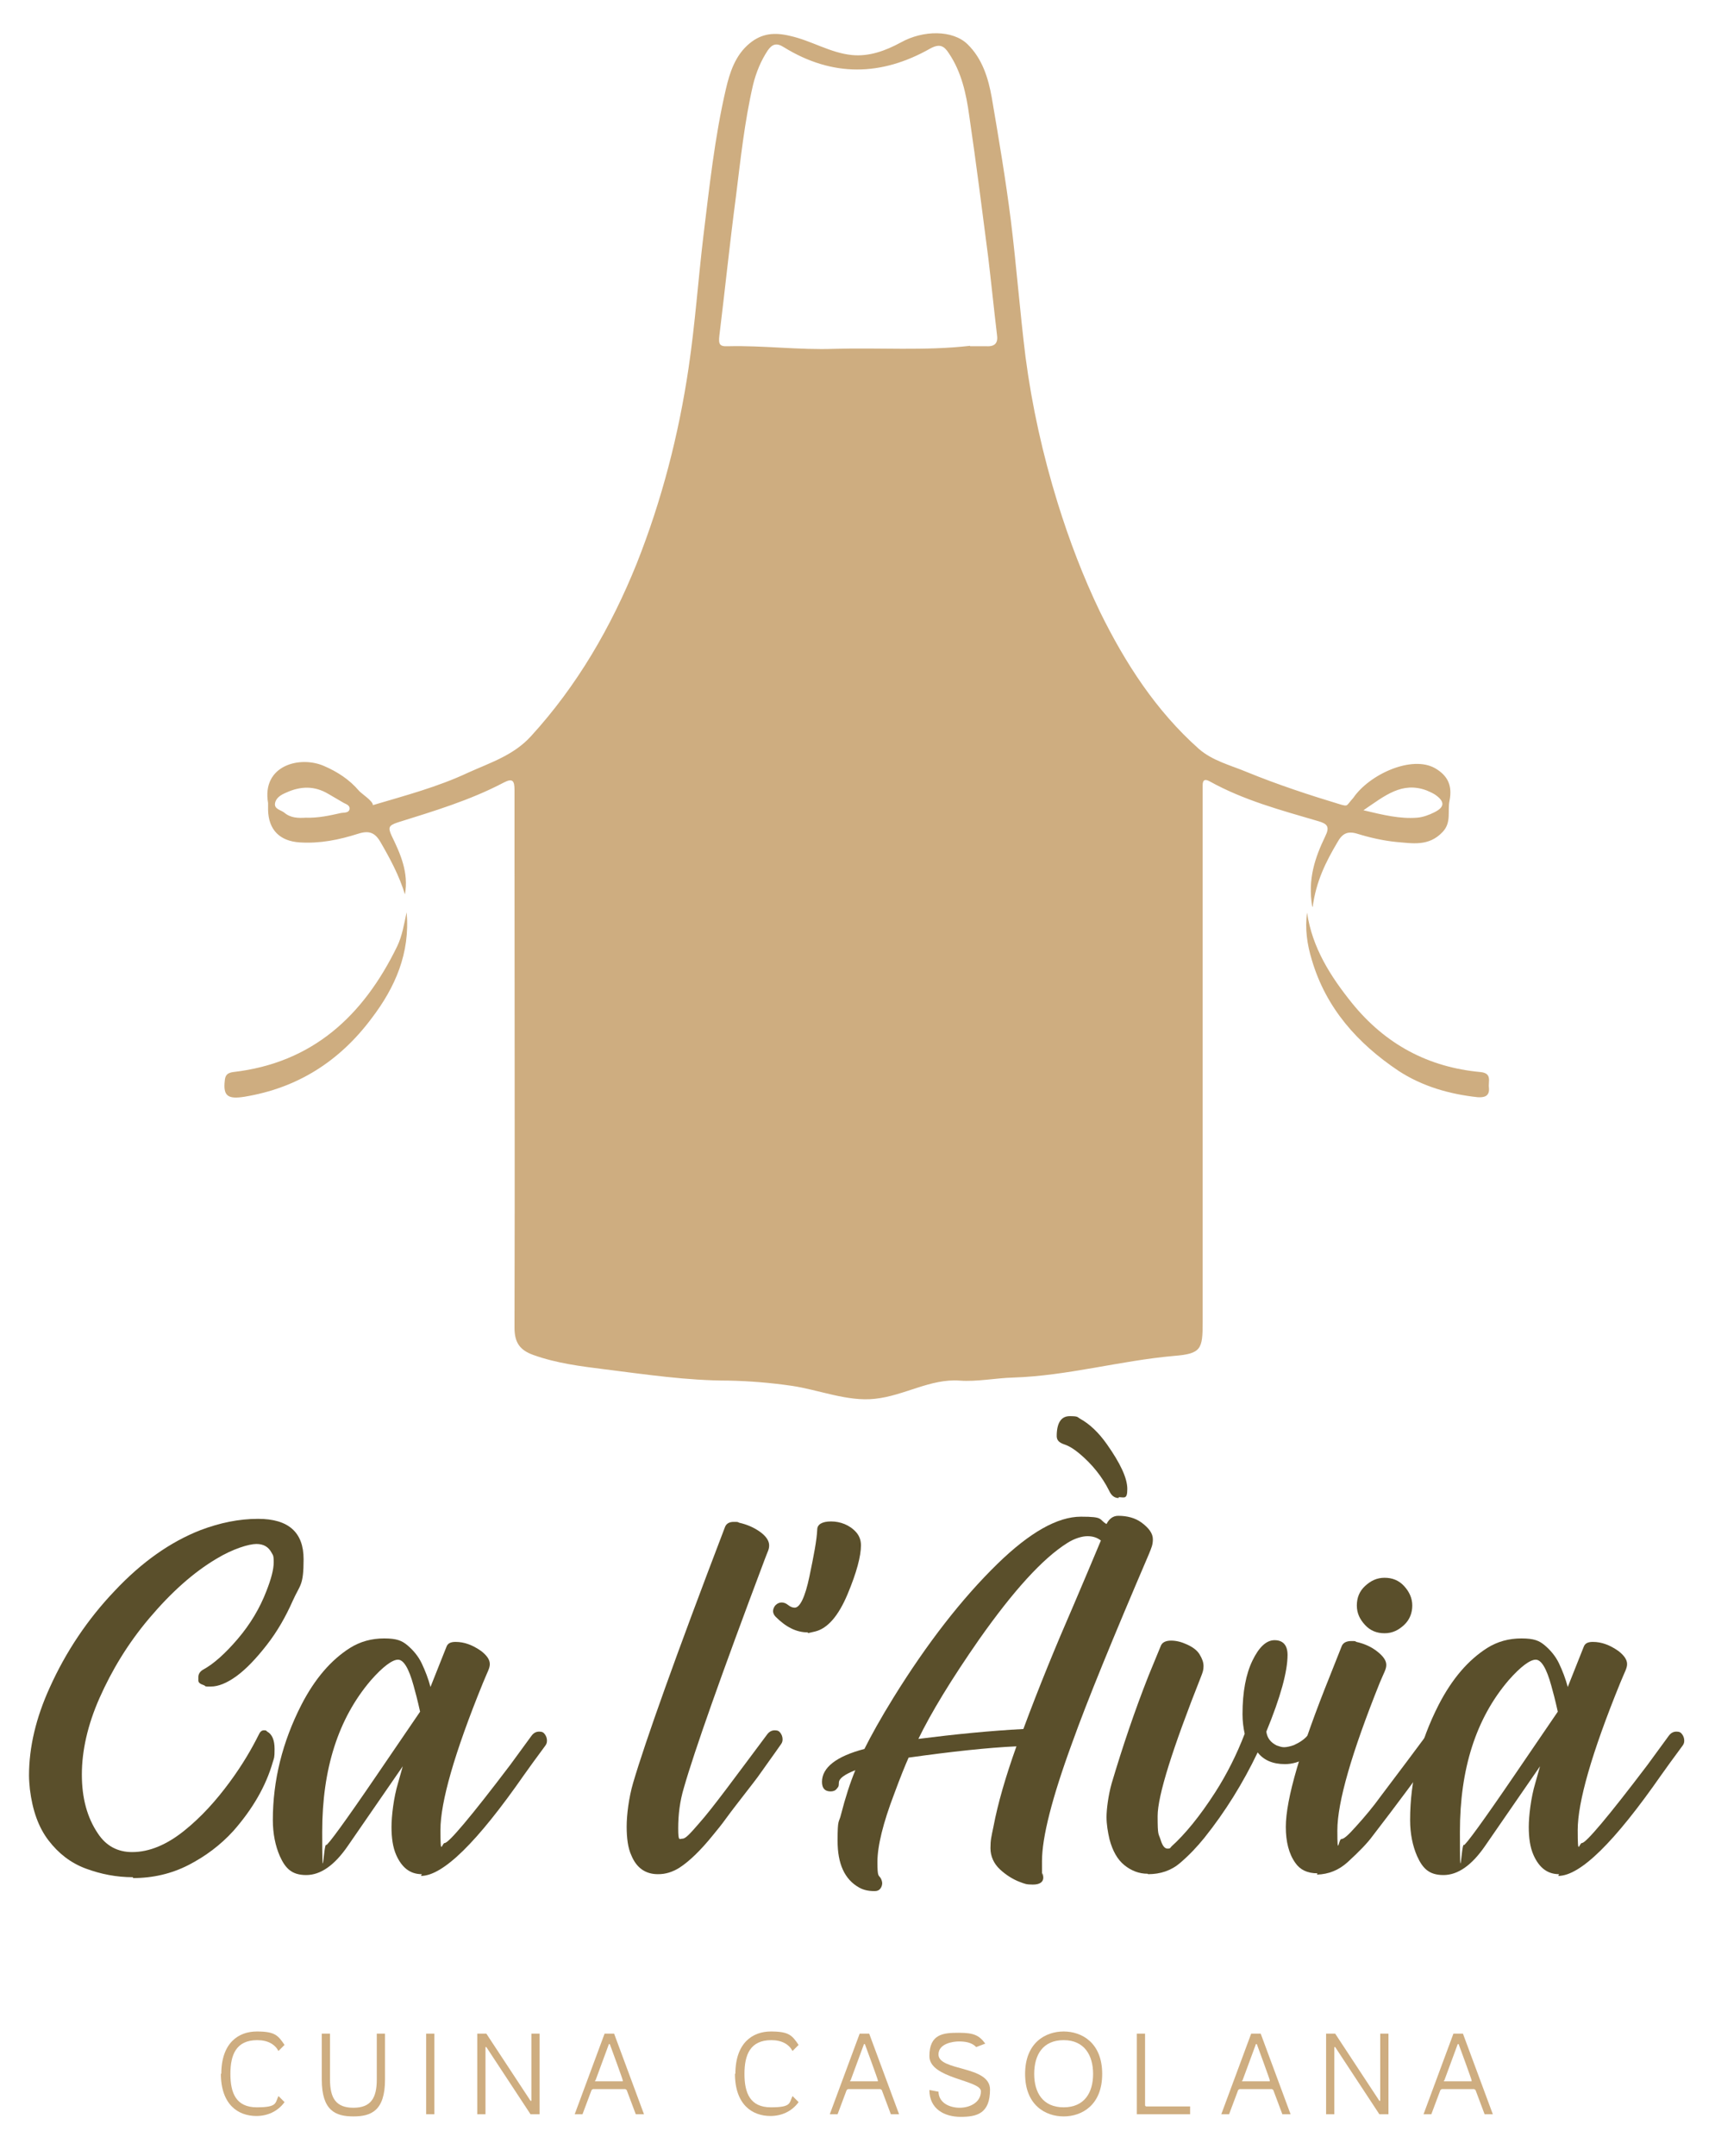 <svg xmlns="http://www.w3.org/2000/svg" id="Capa_1" data-name="Capa 1" viewBox="0 0 396 497.5"><defs><style>      .cls-1 {        fill: #cead80;      }      .cls-1, .cls-2 {        stroke-width: 0px;      }      .cls-2 {        fill: #5a4f2b;      }    </style></defs><g><path class="cls-1" d="M51.1,478.6c0-7.2,4-9.8,8.2-9.8s4.9.9,6.4,3.1l-1.4,1.4c-.8-1.5-2.4-2.5-4.9-2.5-4.9,0-6.2,3.4-6.2,7.8s1.3,7.7,6.1,7.7,4.2-1,5-2.6l1.4,1.4c-1.6,2.2-4,3.2-6.5,3.2-4.2,0-8.2-2.6-8.2-9.8Z"></path><path class="cls-1" d="M74.3,469.3h1.9v10.6c0,4.3,1.4,6.5,5.4,6.5s5.4-2.2,5.4-6.5v-10.6h1.9v10.6c0,7.2-3.2,8.5-7.3,8.5s-7.3-1.3-7.3-8.5v-10.6Z"></path><path class="cls-1" d="M98.4,487.9v-18.6h1.9v18.6h-1.9Z"></path><path class="cls-1" d="M110.1,469.3h2.2l10.2,15.5h.2v-15.5h1.9v18.6h-2.1l-10.2-15.5h-.2v15.5h-1.9v-18.6Z"></path><path class="cls-1" d="M132.7,487.9l6.9-18.6h2.2l6.9,18.6h-1.9l-2.1-5.6-.3-.2h-7.5l-.3.2-2.1,5.6h-1.9ZM137.4,480.1v.2h6.4v-.2c.1,0-3-8.4-3-8.4h-.2l-3.1,8.4Z"></path><path class="cls-1" d="M169.8,478.6c0-7.2,4-9.8,8.2-9.8s4.9.9,6.4,3.1l-1.4,1.4c-.8-1.5-2.4-2.5-4.9-2.5-4.9,0-6.2,3.4-6.2,7.8s1.3,7.7,6.1,7.7,4.2-1,5-2.6l1.4,1.4c-1.6,2.2-4,3.2-6.5,3.2-4.2,0-8.2-2.6-8.2-9.8Z"></path><path class="cls-1" d="M191.6,487.9l6.9-18.6h2.2l6.9,18.6h-1.9l-2.1-5.6-.3-.2h-7.5l-.3.2-2.1,5.6h-1.9ZM196.3,480.1v.2h6.4v-.2c.1,0-3-8.4-3-8.4h-.2l-3.1,8.4Z"></path><path class="cls-1" d="M216.7,482.6c0,2.7,2.6,3.8,4.9,3.8s4.9-1.2,4.9-3.8-11.9-2.9-11.9-8.1,3.3-5.4,6.8-5.4,4.7.6,6.1,2.5l-2.1.8c-1-1.1-2.6-1.3-4-1.3s-4.7.5-4.7,3c0,3.9,11.9,2.5,11.9,8.1s-3.1,6.3-6.8,6.3-7.2-1.8-7.2-6.2l2.1.4Z"></path><path class="cls-1" d="M245.6,468.8c4.2,0,8.9,2.6,8.9,9.8,0,7.2-4.7,9.8-8.9,9.8s-8.9-2.6-8.9-9.8,4.7-9.8,8.9-9.8ZM238.8,478.6c0,4.3,2,7.7,6.8,7.7s6.8-3.4,6.8-7.7-2-7.8-6.8-7.8-6.8,3.4-6.8,7.8Z"></path><path class="cls-1" d="M264.6,486.1h10.2v1.8h-12.3v-18.6h1.9v16.6l.2.2Z"></path><path class="cls-1" d="M282,487.9l6.9-18.6h2.2l6.9,18.6h-1.9l-2.1-5.6-.3-.2h-7.5l-.3.2-2.1,5.6h-1.9ZM286.8,480.1v.2h6.4v-.2c.1,0-3-8.4-3-8.4h-.2l-3.1,8.4Z"></path><path class="cls-1" d="M306.1,469.3h2.2l10.2,15.5h.2v-15.5h1.9v18.6h-2.1l-10.2-15.5h-.2v15.5h-1.9v-18.6Z"></path><path class="cls-1" d="M328.7,487.9l6.9-18.6h2.2l6.9,18.6h-1.9l-2.1-5.6-.3-.2h-7.5l-.3.2-2.1,5.6h-1.9ZM333.4,480.1v.2h6.4v-.2c.1,0-3-8.4-3-8.4h-.2l-3.1,8.4Z"></path></g><g><path class="cls-1" d="M303,209.2c-1.1-6.4.7-11.4,3-16.2,1.1-2.2.5-2.9-1.6-3.5-8.5-2.5-17.2-4.8-25.1-9.2-1.1-.6-1.6-.3-1.6.9,0,.9,0,1.7,0,2.6,0,40.4,0,80.8,0,121.3,0,6.2-.3,7.3-6.6,7.8-12.5,1.1-24.6,4.6-37.2,5-3.9.1-8.4,1-12.3.7-6.8-.5-12.8,3.5-19.6,4.2-6.3.7-13-2.1-19.2-3-4.8-.7-9.7-1.1-14.5-1.2-9.7,0-19-1.4-28.6-2.6-5.6-.7-11.2-1.4-16.5-3.3-3.1-1.1-4.4-2.8-4.4-6.3.1-37.5,0-75.1,0-112.6,0-3.8,0-7.6,0-11.5,0-2.1-.4-2.8-2.5-1.7-7.8,4.1-16.2,6.6-24.5,9.2-2.1.7-2.2,1.2-1.4,3,2.1,4.3,4,8.6,3.1,13.6-1.3-4.3-3.4-8.2-5.6-12-1.3-2.3-2.7-2.8-5.2-2-4.4,1.4-8.8,2.3-13.5,2-4.6-.3-7.2-2.9-7.3-7.5,0-.5,0-1.1,0-1.6-1.5-8.7,7.4-11,13-8.5,3,1.3,5.8,3.1,8,5.7.5.6,3.3,2.4,3.2,3.3-.4,2.1-1.2.3,0,0,7.4-2.2,15-4.2,22-7.5,5.1-2.3,10.5-4,14.5-8.4,10.7-11.7,18.5-25.2,24.4-39.8,5.8-14.6,9.7-29.7,12-45.2,1.5-10.1,2.2-20.2,3.4-30.3,1.4-11.4,2.6-22.8,5.2-34,.9-3.9,2.2-7.9,5.5-10.6,2.8-2.3,5.7-2.6,9.4-1.7,4.9,1.1,9.2,3.9,14.2,4.4,4,.4,7.8-1,11.3-2.9,5.2-2.9,12-2.9,15.4.4,3.4,3.3,4.8,7.8,5.6,12.3,1.6,9.4,3.2,18.8,4.4,28.3,1.3,10.5,2.1,21.1,3.4,31.6,1.5,11.4,4,22.6,7.4,33.6,2.7,8.7,5.9,17.1,9.8,25.2,5.8,11.8,12.9,22.8,22.8,31.6,3.2,2.8,7.4,3.8,11.2,5.4,7.1,2.9,14.4,5.3,21.7,7.5,1.6.4,1.1.3,2.8-1.6,3.7-5.4,13.5-9.9,18.9-6.8,2.9,1.7,4,4,3.3,7.5-.5,2.4.5,5-1.6,7.2-3.2,3.4-7,2.6-10.7,2.3-3-.3-6.1-1-9-1.9-2.3-.7-3.5,0-4.6,2-2.6,4.4-4.9,8.9-5.7,14.9ZM224,79.9c1.3,0,2.6,0,3.8,0,2,.1,2.7-.8,2.4-2.7-.7-5.9-1.3-11.8-2-17.7-1.4-10.9-2.8-21.9-4.4-32.8-.7-5.1-1.8-10.1-4.7-14.4-1.1-1.7-2.1-2.3-4.3-1.1-11.3,6.4-22.6,6.6-33.8-.3-1.7-1.1-2.7-.7-3.7.7-1.6,2.4-2.7,5.1-3.4,7.9-2,8.6-2.9,17.3-4,26.1-1.4,10.6-2.5,21.3-3.8,31.9-.2,1.9,0,2.5,2,2.4,8.2-.2,16.3.9,24.6.6,10.4-.3,20.9.5,31.3-.7ZM70.5,188.7c3,.1,5.6-.5,8.3-1.1.7-.1,1.7,0,1.9-.8.2-.9-.7-1.2-1.3-1.5-1.2-.7-2.4-1.4-3.6-2.1-3.2-1.9-6.4-1.8-9.7-.3-1.2.5-2.4,1.2-2.6,2.5-.2,1.3,1.3,1.5,2.1,2.1,1.5,1.3,3.3,1.3,5,1.2ZM314.9,187c4.6,1.1,8.4,2,12.3,1.7,1.3-.1,2.7-.6,3.9-1.2,2.5-1.2,2.6-2.5.3-4.1-.6-.4-1.3-.7-2-1-5.7-2.1-9.6,1.2-14.6,4.6Z"></path><path class="cls-1" d="M93.9,210.6c.8,9.3-2.6,17.2-8.1,24.4-7.4,9.9-17.1,16.1-29.4,18.1-3.8.6-4.9-.2-4.5-3.7.1-1.3.6-1.8,1.9-2,18.4-2.1,30.1-13,37.9-29,1.2-2.5,1.6-5.2,2.2-7.9Z"></path><path class="cls-1" d="M301.8,210.6c1.2,8.1,5.4,14.7,10.4,20.9,7.7,9.5,17.6,14.8,29.7,15.9,2.7.3,1.7,2.2,1.9,3.6.2,2-1.1,2.3-2.6,2.2-6.5-.7-12.8-2.5-18.3-6.1-9.4-6.3-16.7-14.4-20-25.6-1.1-3.6-1.6-7.2-1.1-10.9Z"></path></g><g><path class="cls-2" d="M30.7,433.2c-3.8,0-7.4-.7-10.9-2s-6.3-3.5-8.6-6.5-3.7-6.9-4.3-11.8c-.1-1.1-.2-2.1-.2-3.2,0-6.5,1.6-13.3,4.8-20.3,3.7-8.2,8.7-15.7,15-22.3,6.3-6.7,12.9-11.3,19.8-14,4.5-1.7,8.9-2.6,13.3-2.6,7,0,10.5,3.1,10.5,9.3s-.8,5.8-2.5,9.6c-1.6,3.6-3.5,7-6,10.2s-4.8,5.6-7,7.2-4.2,2.4-5.9,2.4-1,0-1.6-.3c-.9-.3-1.3-.6-1.3-1.1s0-.7,0-.8c0-.7.4-1.3,1.1-1.7,2.4-1.3,5.1-3.7,8-7.1s5.1-7.1,6.6-11c1.1-2.8,1.7-5,1.7-6.7s-.2-1.6-.5-2.2c-.7-1.3-1.8-2-3.5-2s-5.4,1.1-9.2,3.4c-5.4,3.2-10.5,7.8-15.5,13.7s-8.7,12.1-11.5,18.4-4.1,12.3-4.1,17.7,1.2,9.9,3.7,13.6c1.9,2.9,4.6,4.3,7.9,4.3,4,0,8-1.7,12-4.9s7.4-7,10.5-11.2,5.2-7.9,6.7-10.9c.3-.7.7-1.1,1.2-1.1s.5,0,.8.3c1.1.6,1.7,1.9,1.7,4s-.1,2-.4,3c-1.6,5.6-4.7,10.9-9.1,15.9-3,3.3-6.5,5.9-10.4,7.9s-8.2,3-12.8,3Z"></path><path class="cls-2" d="M97.4,432.5c-2.7,0-4.6-1.5-5.9-4.4-.8-1.8-1.1-4-1.1-6.5s.5-6.8,1.5-10.1l1.1-3.9-12.7,18.4c-3.1,4.5-6.3,6.7-9.6,6.7s-4.8-1.5-6.1-4.4c-1-2.3-1.6-5.1-1.6-8.3,0-9.1,2.2-18,6.6-26.6,3.1-6,6.8-10.3,11.2-13.1,2.4-1.5,5-2.2,7.9-2.2s4.1.5,5.4,1.6,2.5,2.5,3.3,4.2,1.5,3.5,2,5.4l3.7-9.3c.3-.8,1-1.1,2.1-1.1,2,0,3.9.7,5.9,2.1,1.3,1,2,2,2,3s-.5,1.7-1.6,4.4c-6.6,16.2-9.8,27.5-9.8,33.9s.3,3,1,3c.9,0,6-6,15.1-18,1.3-1.8,3-4.1,4.9-6.7.5-.7,1.1-1,1.8-1s1,.2,1.3.6.5.9.5,1.5-.2.9-.5,1.3c-2,2.7-3.6,4.9-4.8,6.6-10.8,15.5-18.7,23.3-23.8,23.3ZM75.3,425.8c.4,0,4.3-5.3,11.6-16l10.1-14.8c-.6-2.7-1.1-4.6-1.5-6-1.1-4-2.3-6-3.6-6s-3.5,1.6-6.3,4.8c-7.5,8.8-11.2,20.4-11.2,34.9s.3,3,.9,3Z"></path><path class="cls-2" d="M151.9,432.5c-2.8,0-4.9-1.4-6.1-4.3-.8-1.7-1.1-4-1.1-6.7s.5-6.7,1.5-10.1c2.8-9.5,9.8-29.2,21.2-59,.3-.8,1-1.2,2-1.2s.9,0,1.3.2c1.8.4,3.4,1.1,4.8,2.1s2.1,2.1,2.1,3.1-.3,1.3-1,3.2c-10.1,26.8-16.3,44.4-18.7,52.8-.9,3-1.3,6.1-1.3,9.3s.3,2.4,1,2.4,1.7-1.1,3.7-3.4c1.7-1.9,3.8-4.6,6.3-7.9,3.7-4.9,6.8-9.1,9.5-12.7.5-.7,1.1-1,1.8-1s1,.2,1.3.6.5.9.5,1.5-.2.9-.5,1.3c-1.8,2.6-3.3,4.6-4.4,6.2s-2.4,3.2-3.7,4.9-2.9,3.7-4.5,5.9c-1,1.4-2,2.6-2.9,3.7-2.9,3.6-5.5,6.1-7.8,7.6-1.6,1-3.2,1.5-4.9,1.5Z"></path><path class="cls-2" d="M186.5,376.7c-2.6,0-5-1.2-7.4-3.6-.4-.4-.6-.9-.6-1.3s.2-1,.6-1.4.9-.6,1.4-.6,1,.2,1.5.6,1,.6,1.5.6c1.2,0,2.4-2.4,3.4-7.2s1.7-8.4,1.8-10.8c0-1.2,1.1-1.9,3.2-1.9s4.3.8,5.8,2.5c.7.8,1.1,1.8,1.1,3,0,2.5-1,6.3-3.1,11.3s-4.6,7.9-7.5,8.6-1.2.2-1.7.2Z"></path><path class="cls-2" d="M201.9,436.4c-1.5,0-2.6-.3-3.5-.8-3.4-1.9-5-5.5-5-10.8s.3-4,.8-6.1c1-3.9,2.1-7.3,3.3-10.2-2.5,1-3.8,1.9-3.8,2.9s-.2,1-.5,1.4-.8.6-1.4.6c-1.3,0-2-.7-2-2.2,0-3.3,3.3-5.9,9.8-7.6,1.5-3,3.7-7,6.8-12,7.7-12.4,15.7-22.7,23.9-30.7,7.5-7.3,13.9-10.9,19.3-10.9s4,.6,5.9,1.7c.6-1.2,1.5-1.9,2.7-1.9,2.1,0,3.9.5,5.3,1.5,1.8,1.3,2.7,2.6,2.7,3.9s-.3,1.9-.9,3.4c-8.4,19.6-14.3,34-17.7,43.5-4.7,12.8-7,21.9-7,27.4s0,2.2.2,2.9c0,.3.1.6.1.9,0,1-.8,1.6-2.4,1.6s-1.9-.2-3-.6c-1.6-.6-3.2-1.6-4.6-2.9s-2.2-3-2.2-4.9.2-2.6.7-5c1-5.3,2.8-11.5,5.3-18.5-6.6.3-14.9,1.2-24.9,2.6-.8,1.8-1.9,4.5-3.3,8.3-2.6,6.8-3.9,12.1-3.9,15.8s.3,2.9.8,3.8c.2.4.3.8.3,1.1s-.1.8-.4,1.2-.7.6-1.3.6ZM211.9,401.3c8.7-1.1,16.8-1.9,24.4-2.3,3.6-9.7,7.5-19.2,11.6-28.6,2.1-4.9,4.2-9.9,6.3-14.9-.9-.7-1.9-1-3.1-1s-3,.5-4.7,1.6c-5.7,3.6-12.4,11-20.3,22.2-6.4,9.2-11.1,16.9-14.1,23.1ZM258.3,345.7c-1,0-1.7-.6-2.2-1.7-1.6-3.2-3.9-6.1-6.9-8.6-1.2-1-2.3-1.7-3.5-2.1s-1.7-1-1.7-1.9c0-3,1-4.6,3-4.6s1.7.2,2.4.6c2.2,1.2,4.3,3.2,6.2,5.9,3.1,4.4,4.7,7.8,4.7,10.3s-.7,1.9-2,1.9Z"></path><path class="cls-2" d="M265,432.4c-2,0-3.8-.7-5.4-2s-2.7-3.3-3.4-5.9c-.4-1.7-.7-3.5-.7-5.2s.4-5,1.2-7.8c2.5-8.4,5.3-16.7,8.5-24.8l2.8-6.8c.3-.9,1.2-1.3,2.4-1.3s2.4.3,3.7.9,2.3,1.3,2.9,2.3.9,1.8.9,2.7-.2,1.4-.5,2.2c-6.7,16.9-10.1,27.7-10.1,32.4s.2,3.9.7,5.5c.4,1.3.9,2,1.6,2s.6-.2.9-.5c3.1-2.8,6.5-6.9,10.1-12.5,2.7-4.2,5-8.8,6.8-13.5-.3-1.4-.5-2.9-.5-4.5,0-5.2.8-9.3,2.3-12.4s3.2-4.7,5.1-4.7,3,1.1,3,3.4c0,3.8-1.6,9.7-4.9,17.7.2,1.5,1,2.5,2.4,3.2.6.2,1.1.4,1.7.4s1.5-.2,2.3-.5c1.3-.6,2.4-1.3,3.3-2.4s1-.8,1.6-.8.8.1,1.2.4.6.6.7.9.1.5.1.6c0,.4-.2.8-.5,1.2-.9,1.2-2,2.2-3.4,3-1.7,1-3.4,1.5-5.1,1.5-2.8,0-4.9-.9-6.3-2.7-3.4,7.1-7.5,13.7-12.3,19.7-1.7,2.1-3.5,4-5.6,5.8s-4.6,2.6-7.4,2.6Z"></path><path class="cls-2" d="M304.2,432.3c-2.3,0-4-.8-5.1-2.4-1.5-2.1-2.2-4.9-2.2-8.3,0-6.4,3.4-18,10.2-34.9l2.7-6.8c.3-.8,1.1-1.2,2.2-1.2s.8,0,1.2.2c1.8.4,3.4,1.1,4.8,2.2s2.1,2.1,2.1,3.1-.5,1.7-1.5,4.1c-6.5,16.2-9.8,27.6-9.8,34.1s.3,2,.9,2,1.6-.9,3.3-2.8c2.1-2.3,4.1-4.7,5.9-7.2,4.4-5.8,7.9-10.5,10.5-14,.5-.7,1.1-1,1.8-1s1,.2,1.3.6.5.9.5,1.5-.2.9-.5,1.3c-5,6.9-10.1,13.8-15.5,20.8-1.3,1.8-3.3,3.8-5.8,6.1-2.1,1.9-4.4,2.8-7.1,2.9ZM319.7,376.9c-1.8,0-3.3-.6-4.5-1.9s-1.9-2.7-1.9-4.5.6-3.3,1.9-4.5,2.7-1.9,4.5-1.9,3.3.6,4.5,1.9,1.9,2.8,1.9,4.5-.6,3.3-1.9,4.5-2.7,1.9-4.5,1.9Z"></path><path class="cls-2" d="M360,432.5c-2.7,0-4.6-1.5-5.9-4.4-.8-1.8-1.1-4-1.1-6.5s.5-6.8,1.5-10.1l1.1-3.9-12.7,18.4c-3.1,4.5-6.3,6.7-9.6,6.7s-4.8-1.5-6.1-4.4c-1-2.3-1.6-5.1-1.6-8.3,0-9.1,2.2-18,6.6-26.6,3.1-6,6.8-10.3,11.2-13.1,2.4-1.5,5-2.2,7.9-2.2s4.1.5,5.4,1.6,2.5,2.5,3.3,4.2,1.5,3.5,2,5.4l3.7-9.3c.3-.8,1-1.1,2.1-1.1,2,0,3.9.7,5.9,2.1,1.3,1,2,2,2,3s-.5,1.7-1.6,4.4c-6.6,16.2-9.8,27.5-9.8,33.9s.3,3,1,3c.9,0,6-6,15.1-18,1.3-1.8,3-4.1,4.9-6.7.5-.7,1.1-1,1.8-1s1,.2,1.3.6.5.9.5,1.5-.2.9-.5,1.3c-2,2.7-3.6,4.9-4.8,6.6-10.8,15.5-18.7,23.3-23.8,23.3ZM338,425.8c.4,0,4.3-5.3,11.6-16l10.1-14.8c-.6-2.7-1.1-4.6-1.5-6-1.1-4-2.3-6-3.6-6s-3.5,1.6-6.3,4.8c-7.5,8.8-11.2,20.4-11.2,34.9s.3,3,.9,3Z"></path></g></svg>